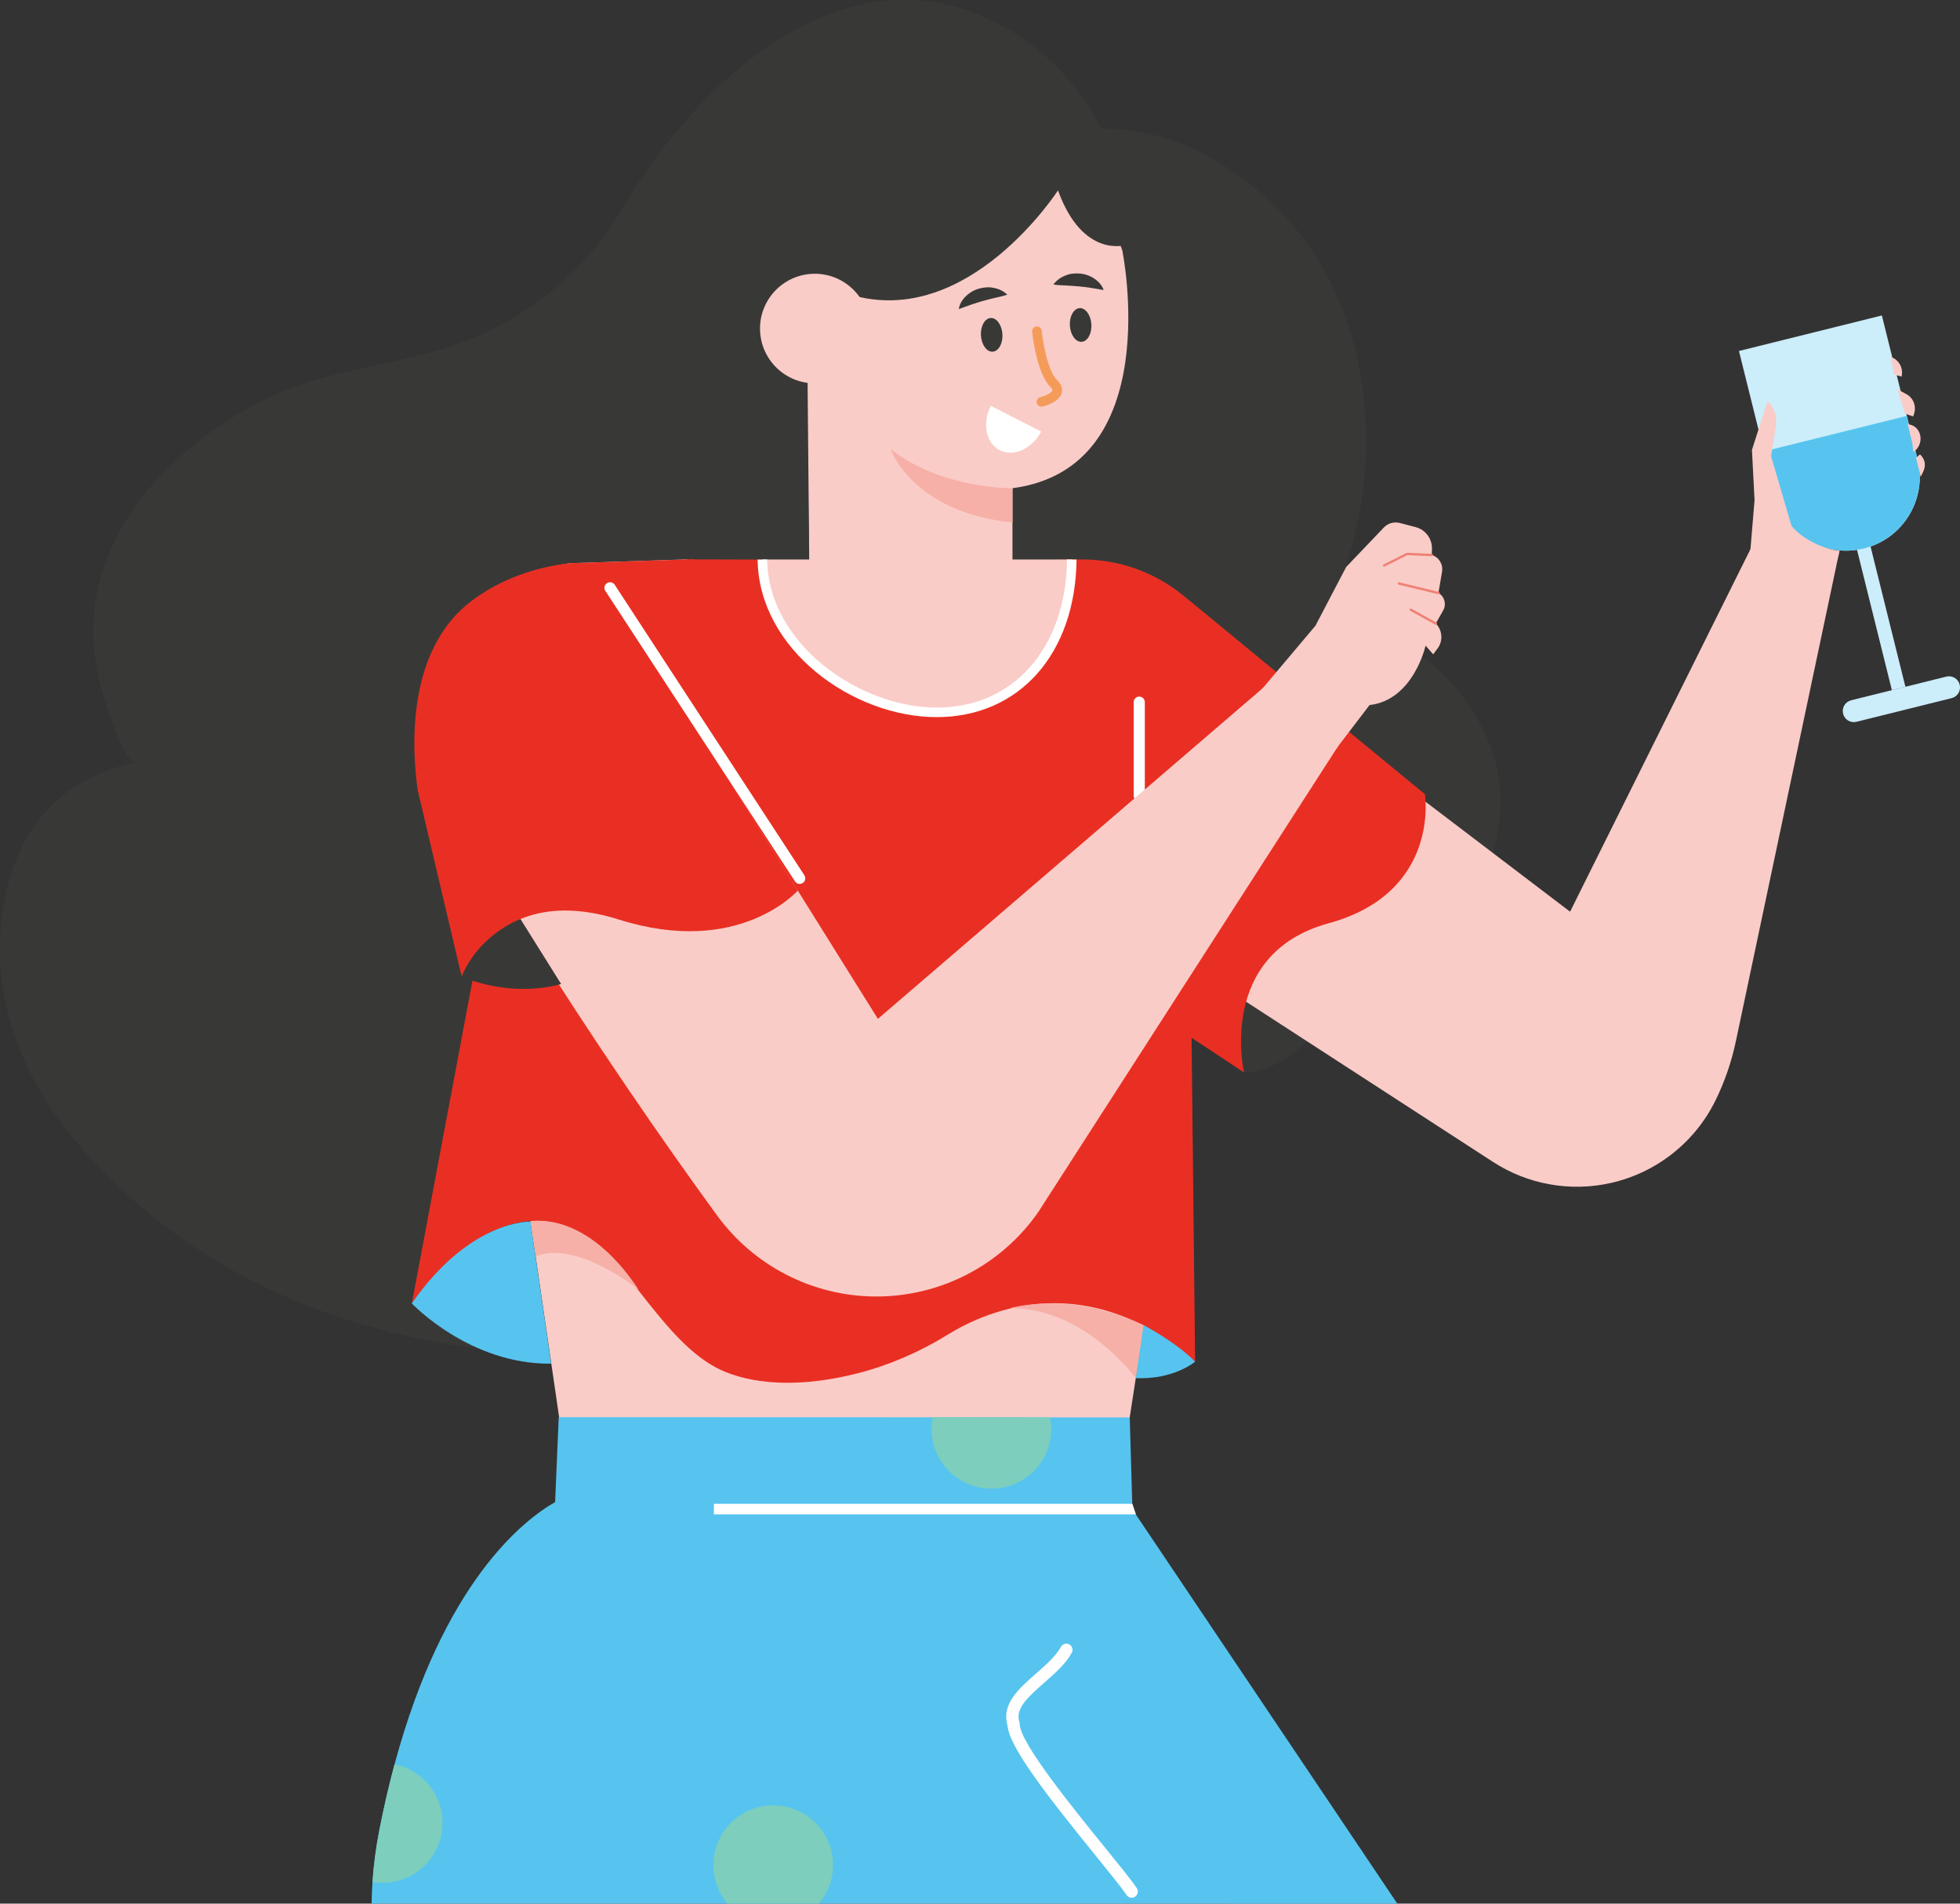 <svg xmlns="http://www.w3.org/2000/svg" id="a" width="331.61" height="322" viewBox="0 0 331.61 322"><rect x="0" y="0" width="331.61" height="322" fill="#333333" stroke="none"/><defs><style>.b{fill:#f59b5a;}.c{fill:#faccc7;}.d{fill:#f6b0a7;}.e{fill:#e92f23;}.f{fill:#fff;}.g{fill:#f08174;}.h{fill:#7dcebd;}.i{fill:#ccedfa;}.j{fill:#383937;}.k{fill:#56c4ef;}</style></defs><g><path class="j" d="M172.34,24.8s19.58-10.78,41.28,8.14c24.5,21.35,19.05,59.39,8.95,72.9,0,0,18.13-1.87,28,16.92,9.87,18.78-5.58,34.7-5.58,34.7l-84.52-50.35-10.97-76.59,23.53-3-.69-2.71Z"></path><path class="c" d="M189.88,42.36s7.57,36.77-18.58,40.22v13.62l-34.38,.58-.92-66.11,49.13-1.26,4.75,12.94Z"></path><path class="j" d="M115.61,227.97s-63.79,11.22-102.86-35.02C4.25,182.9-.91,170.34,.13,157.22c.91-11.48,5.85-24.69,22.91-28.25-1.96,.31-4.67-8.67-5.12-10.04-1.56-4.73-2.4-9.73-2.03-14.71,.66-9.09,5.28-17.6,11.64-24.13,6.34-6.51,14.8-12.04,23.38-15.02,9.64-3.35,20.08-3.92,29.49-8.01,9.87-4.29,19.08-11.8,24.52-21.15C117.96,13.53,142.35-8.75,167.74,3.47c11.84,5.7,20.31,17.02,22.43,30.05,.61,3.75,.98,3.37,.43,7.89,0,0-7.37,2.49-11.6-9.21,0,0-15.19,23.61-35.14,17.63l-7.36,.19,.43,46.76-21.31,131.2Z"></path><path class="d" d="M171.3,82.58s-11.95,.2-20.64-6.64c0,0,3.65,10.7,20.64,12.44v-5.8Z"></path><path class="j" d="M169.6,56.53c.09,1.57-.64,2.89-1.65,2.96-1,.06-1.89-1.16-1.99-2.74-.09-1.57,.64-2.89,1.65-2.96,1-.06,1.89,1.16,1.99,2.74Z"></path><path class="j" d="M184.65,54.86c.09,1.57-.64,2.89-1.65,2.96-1,.06-1.89-1.16-1.99-2.74-.09-1.57,.64-2.89,1.65-2.96,1-.06,1.89,1.16,1.99,2.74Z"></path><path class="b" d="M176.19,68.78c.06,0,.13,0,.19-.02,.47-.11,2.83-.75,3.25-2.29,.14-.51,.12-1.31-.79-2.19-1.59-1.54-2.41-6.54-2.59-8.33-.05-.45-.48-.77-.89-.73-.45,.05-.77,.45-.73,.89,.08,.72,.79,7.1,3.08,9.33,.25,.25,.39,.48,.36,.6-.11,.39-1.18,.92-2.06,1.14-.44,.1-.71,.54-.6,.98,.09,.37,.42,.62,.79,.62Z"></path><path class="f" d="M176.15,72.99c-1.54,2.94-4.65,4.36-6.99,3.17s-3.01-4.54-1.54-7.52l8.52,4.35Z"></path><path class="j" d="M162.22,52.27c.13-.88,.62-1.62,1.23-2.2,.61-.59,1.38-1.03,2.21-1.26,.83-.22,1.71-.3,2.53-.1,.83,.15,1.6,.53,2.23,1.13-.84,.29-1.56,.41-2.24,.58-.68,.15-1.3,.33-1.93,.5-1.26,.35-2.43,.78-4.04,1.36Z"></path><path class="j" d="M186.73,49.07c-.28-.84-.9-1.48-1.6-1.95-.71-.48-1.54-.77-2.4-.85-.85-.07-1.73,0-2.51,.35-.79,.3-1.48,.81-2,1.51,.88,.13,1.61,.12,2.31,.17,.7,.03,1.34,.1,1.98,.14,1.3,.11,2.53,.33,4.22,.62Z"></path><path class="c" d="M128.6,56.09c.29,5.11,4.66,9.02,9.77,8.74,5.11-.29,9.02-4.66,8.74-9.77-.29-5.11-4.66-9.02-9.77-8.74-5.11,.29-9.02,4.66-8.74,9.77Z"></path></g><path class="j" d="M210.47,181.41s5.55,.09,10.74-5.46l-11.36-7.61s-2.33,5.19,.63,13.06Z"></path><path class="c" d="M195.08,214.23l-5.94,38.43-93.3-4.44-8.26-56.55s86.87-10.87,107.49,22.56Z"></path><path class="c" d="M202.77,164.22l44.84,29.04-44.84-29.04Z"></path><path class="c" d="M202.77,164.22l49.82,32.31c5.91,3.83,13.11,5.12,19.98,3.56h0c7.69-1.74,14.19-6.87,17.67-13.95h0c1.55-3.15,2.7-6.49,3.43-9.93l17.02-80.53-14.32-3.22-30.73,61.75-73.43-55.84c-15.11,29.69-.09,46.17-.09,46.17l10.65,19.68h0Z"></path><path class="e" d="M85.14,138.12l17.34-17.26c15.31-12.18,13.76-26.24,13.76-26.24l11.96,.03,8.21,.46,35.03-.12,9.1-.36h2.54c6.27-.01,12.34,2.17,17.18,6.15l40.82,33.56s2.68,16.64-16.29,21.83c-18.97,5.19-14.32,25.23-14.32,25.23l-8.87-5.86,.6,54.79c-18.3-16.11-35.26-8.64-41.81-4.6-4.74,2.93-9.89,5.18-15.28,6.56-8.77,2.25-16.61,2.1-22.36-.22-8.99-3.62-15-15.87-21.54-21.39-15.87-13.41-31.53,9.79-31.53,9.79l15.47-82.35Z"></path><path class="f" d="M192.75,135.55c.52,0,.94-.42,.94-.94v-15.84c0-.52-.42-.94-.94-.94s-.94,.42-.94,.94v15.84c0,.52,.42,.94,.94,.94Z"></path><path class="k" d="M207.82,322H62.87c.02-1.23,.07-2.46,.15-3.69,.2-2.86,.57-5.71,1.12-8.55,.79-4.05,1.66-7.82,2.61-11.32,8.29-30.75,21.75-41.27,27.16-44.36,1.48-.86,2.36-1.14,2.36-1.14l93.43,.18,1.87,2.14v.02l44.85,66.73h-28.62Z"></path><path class="c" d="M116.23,94.62l-19.85,.65s-24.3,3.58-25.36,24.73c-.6,11.97,32.92,61.84,50.33,85.63,6.23,8.52,16.11,13.58,26.66,13.67h0c11,.09,21.34-5.24,27.64-14.26l50.78-78.89-10.73-11.51-67.17,57.7-37.64-60.26s5.61-8.62,5.32-17.45Z"></path><path class="e" d="M70.65,133.56c-1.47-10.98-.41-24.6,9.02-31.83,4.68-3.59,10.71-5.79,16.56-6.44,.05,0,.1-.01,.15-.02l21.03-.68c.28,8.83-6.5,17.48-6.5,17.48l24.08,38.55s-9.89,11.36-30.29,4.92c-20.4-6.44-26.58,9.66-26.58,9.66l-7.47-31.65Z"></path><path class="c" d="M128.99,94.64c.17,14.32,14.25,25.85,28.59,25.85s23.58-11.53,23.75-25.85h-52.34Z"></path><path class="f" d="M158.48,121.3c13.97,0,23.48-10.71,23.66-26.65l-1.61-.02c-.18,14.99-9.04,25.06-22.06,25.06s-28.51-10.72-28.68-25.06l-1.61,.02c.18,15.25,16.14,26.65,30.28,26.65Z"></path><path class="f" d="M135.3,149.51c.18,0,.36-.05,.52-.15,.44-.28,.56-.87,.27-1.31l-32.09-49.14c-.28-.43-.87-.55-1.31-.27-.44,.28-.56,.87-.27,1.31l32.09,49.14c.18,.28,.48,.43,.79,.43Z"></path><path class="k" d="M69.67,220.47s9.79,10.37,23.57,10.19l-3.5-24.03s-10.19-.37-20.07,13.84Z"></path><path class="k" d="M202.19,230.33s-3.55,3.06-10.04,2.78l1.3-8.99s5.62,2.96,8.74,6.2Z"></path><polygon class="k" points="93.92 254.07 93.92 254.18 191.62 256.18 191.59 255.27 191.14 239.75 177.68 239.75 157.78 239.73 94.53 239.71 93.92 254.07"></polygon><g><path class="c" d="M212.46,117.81l10.1-11.97,5.2-9.94,6.37-6.67c.7-.73,1.73-1.02,2.7-.77l2.68,.7c1.67,.44,2.82,1.98,2.76,3.71l-.03,1h0c1.2,.37,1.95,1.58,1.74,2.82l-.61,3.61h0c1.03,.6,1.39,1.91,.8,2.95l-1.25,2.21h0c1.08,1.09,1.25,2.8,.41,4.08l-.85,1.14-1.29-1.47s-2.03,9.2-9.48,10.05l-8.88,11.64-10.37-13.1Z"></path><g><path class="g" d="M234.17,95.85s.06,0,.09-.02l3.84-1.93,4.13,.18c.09,.02,.2-.08,.21-.19,0-.11-.08-.2-.19-.21l-4.18-.18s-.07,0-.1,.02l-3.88,1.95c-.1,.05-.14,.17-.09,.27,.04,.07,.11,.11,.18,.11Z"></path><path class="g" d="M243.37,100.51c.09,0,.17-.06,.2-.15,.03-.11-.04-.22-.15-.24l-6.69-1.62c-.09-.03-.21,.04-.24,.15-.03,.11,.04,.22,.15,.24l6.69,1.62s.03,0,.05,0Z"></path><path class="g" d="M242.92,105.67c.07,0,.14-.04,.18-.1,.05-.1,.02-.22-.08-.27l-4.24-2.34c-.1-.06-.22-.02-.27,.08-.05,.1-.02,.22,.08,.27l4.24,2.34s.06,.02,.1,.02Z"></path></g></g><path class="j" d="M88.05,155.45s-6.98,2.51-9.93,9.75c0,0,7.87,3.67,16.82,1.25l-6.89-11.01Z"></path><g><path class="h" d="M157.6,241.68c0,5.59,4.54,10.13,10.13,10.13s10.13-4.54,10.13-10.13c0-.66-.07-1.3-.18-1.93l-19.89-.02c-.11,.63-.18,1.29-.18,1.95Z"></path><path class="h" d="M63.03,318.31c.55,.11,1.13,.16,1.71,.16,5.59,0,10.13-4.54,10.13-10.13,0-4.89-3.48-8.96-8.11-9.91-.95,3.5-1.82,7.27-2.61,11.32-.55,2.84-.93,5.7-1.13,8.55Z"></path><path class="h" d="M123.08,322c-1.48-1.76-2.38-4.03-2.38-6.51,0-5.59,4.53-10.12,10.12-10.12s10.12,4.53,10.12,10.12c0,2.48-.89,4.75-2.38,6.51h-15.49Z"></path></g><path class="f" d="M191.46,321c.2,0,.4-.06,.58-.18,.48-.32,.61-.97,.29-1.45-.85-1.28-2.8-3.68-5.28-6.73-5.43-6.69-14.52-17.89-14.52-20.99,0-.11-.02-.22-.05-.33-.73-2.19,1.11-4,4.22-6.72,1.77-1.55,3.61-3.16,4.63-5.04,.28-.51,.09-1.14-.42-1.41-.5-.28-1.14-.09-1.41,.42-.85,1.55-2.54,3.03-4.17,4.47-2.93,2.56-5.95,5.21-4.87,8.8,.22,3.65,6.92,12.18,14.98,22.12,2.34,2.89,4.36,5.38,5.16,6.58,.2,.3,.53,.46,.87,.46Z"></path><path class="d" d="M192.16,233.12s-8.65-11.98-21.3-11.83c0,0,10.08-3.1,22.6,2.84l-1.3,8.99Z"></path><path class="d" d="M108.05,218.16s-10.42-8.48-17.41-5.66l-.89-5.88s9.23-2.16,18.3,11.53Z"></path><polygon class="f" points="120.78 256.16 192.19 256.16 191.59 254.37 120.78 254.37 120.78 256.16"></polygon><g><rect class="i" x="316.36" y="86.25" width="2.36" height="30.65" transform="translate(-15.13 79.62) rotate(-13.96)"></rect><path class="i" d="M330.19,118.09l-16.09,4c-1.01,.25-2.02-.36-2.27-1.37h0c-.25-1.01,.36-2.02,1.37-2.27l16.09-4c1.01-.25,2.02,.36,2.27,1.37h0c.25,1.01-.36,2.02-1.37,2.27Z"></path><path class="i" d="M315.35,92.78h0c-6.68,1.66-13.43-2.41-15.09-9.08l-6.05-24.33,24.18-6.01,6.05,24.33c1.66,6.68-2.41,13.43-9.08,15.09Z"></path><path class="k" d="M298.43,76.36l1.82,7.33c1.66,6.68,8.42,10.74,15.09,9.08,6.68-1.66,10.74-8.42,9.08-15.09l-1.82-7.33-24.18,6.01Z"></path></g><path class="c" d="M295.87,96.33l.98-11.72-.44-8.51,2.64-8.25s2.01,1.51,1.31,4.9l-.71,4.43,3.46,11.79c1.96,2.38,5.77,4.01,8.14,4.19l-.61,2.69-14.78,.48Z"></path><g><path class="c" d="M319.95,60.39l.08,.03c1.2,.46,1.92,1.68,1.75,2.95l-.05,.32-1.31-.32-.47-2.99Z"></path><path class="c" d="M321.03,65.85l1.51,.82c1.17,.63,1.71,2,1.31,3.27l-.16,.5-1.37-.46-1.29-4.12Z"></path><path class="c" d="M322.74,71.69l.58,.19h.04c1.76,.6,2.1,2.99,.75,4.26l-.39,.36-.18-1.58-.8-3.23Z"></path><path class="c" d="M324.17,77.44l.67-.58c.86,.81,1.05,1.81,.56,2.88l-.43,.93-.8-3.23Z"></path></g></svg>